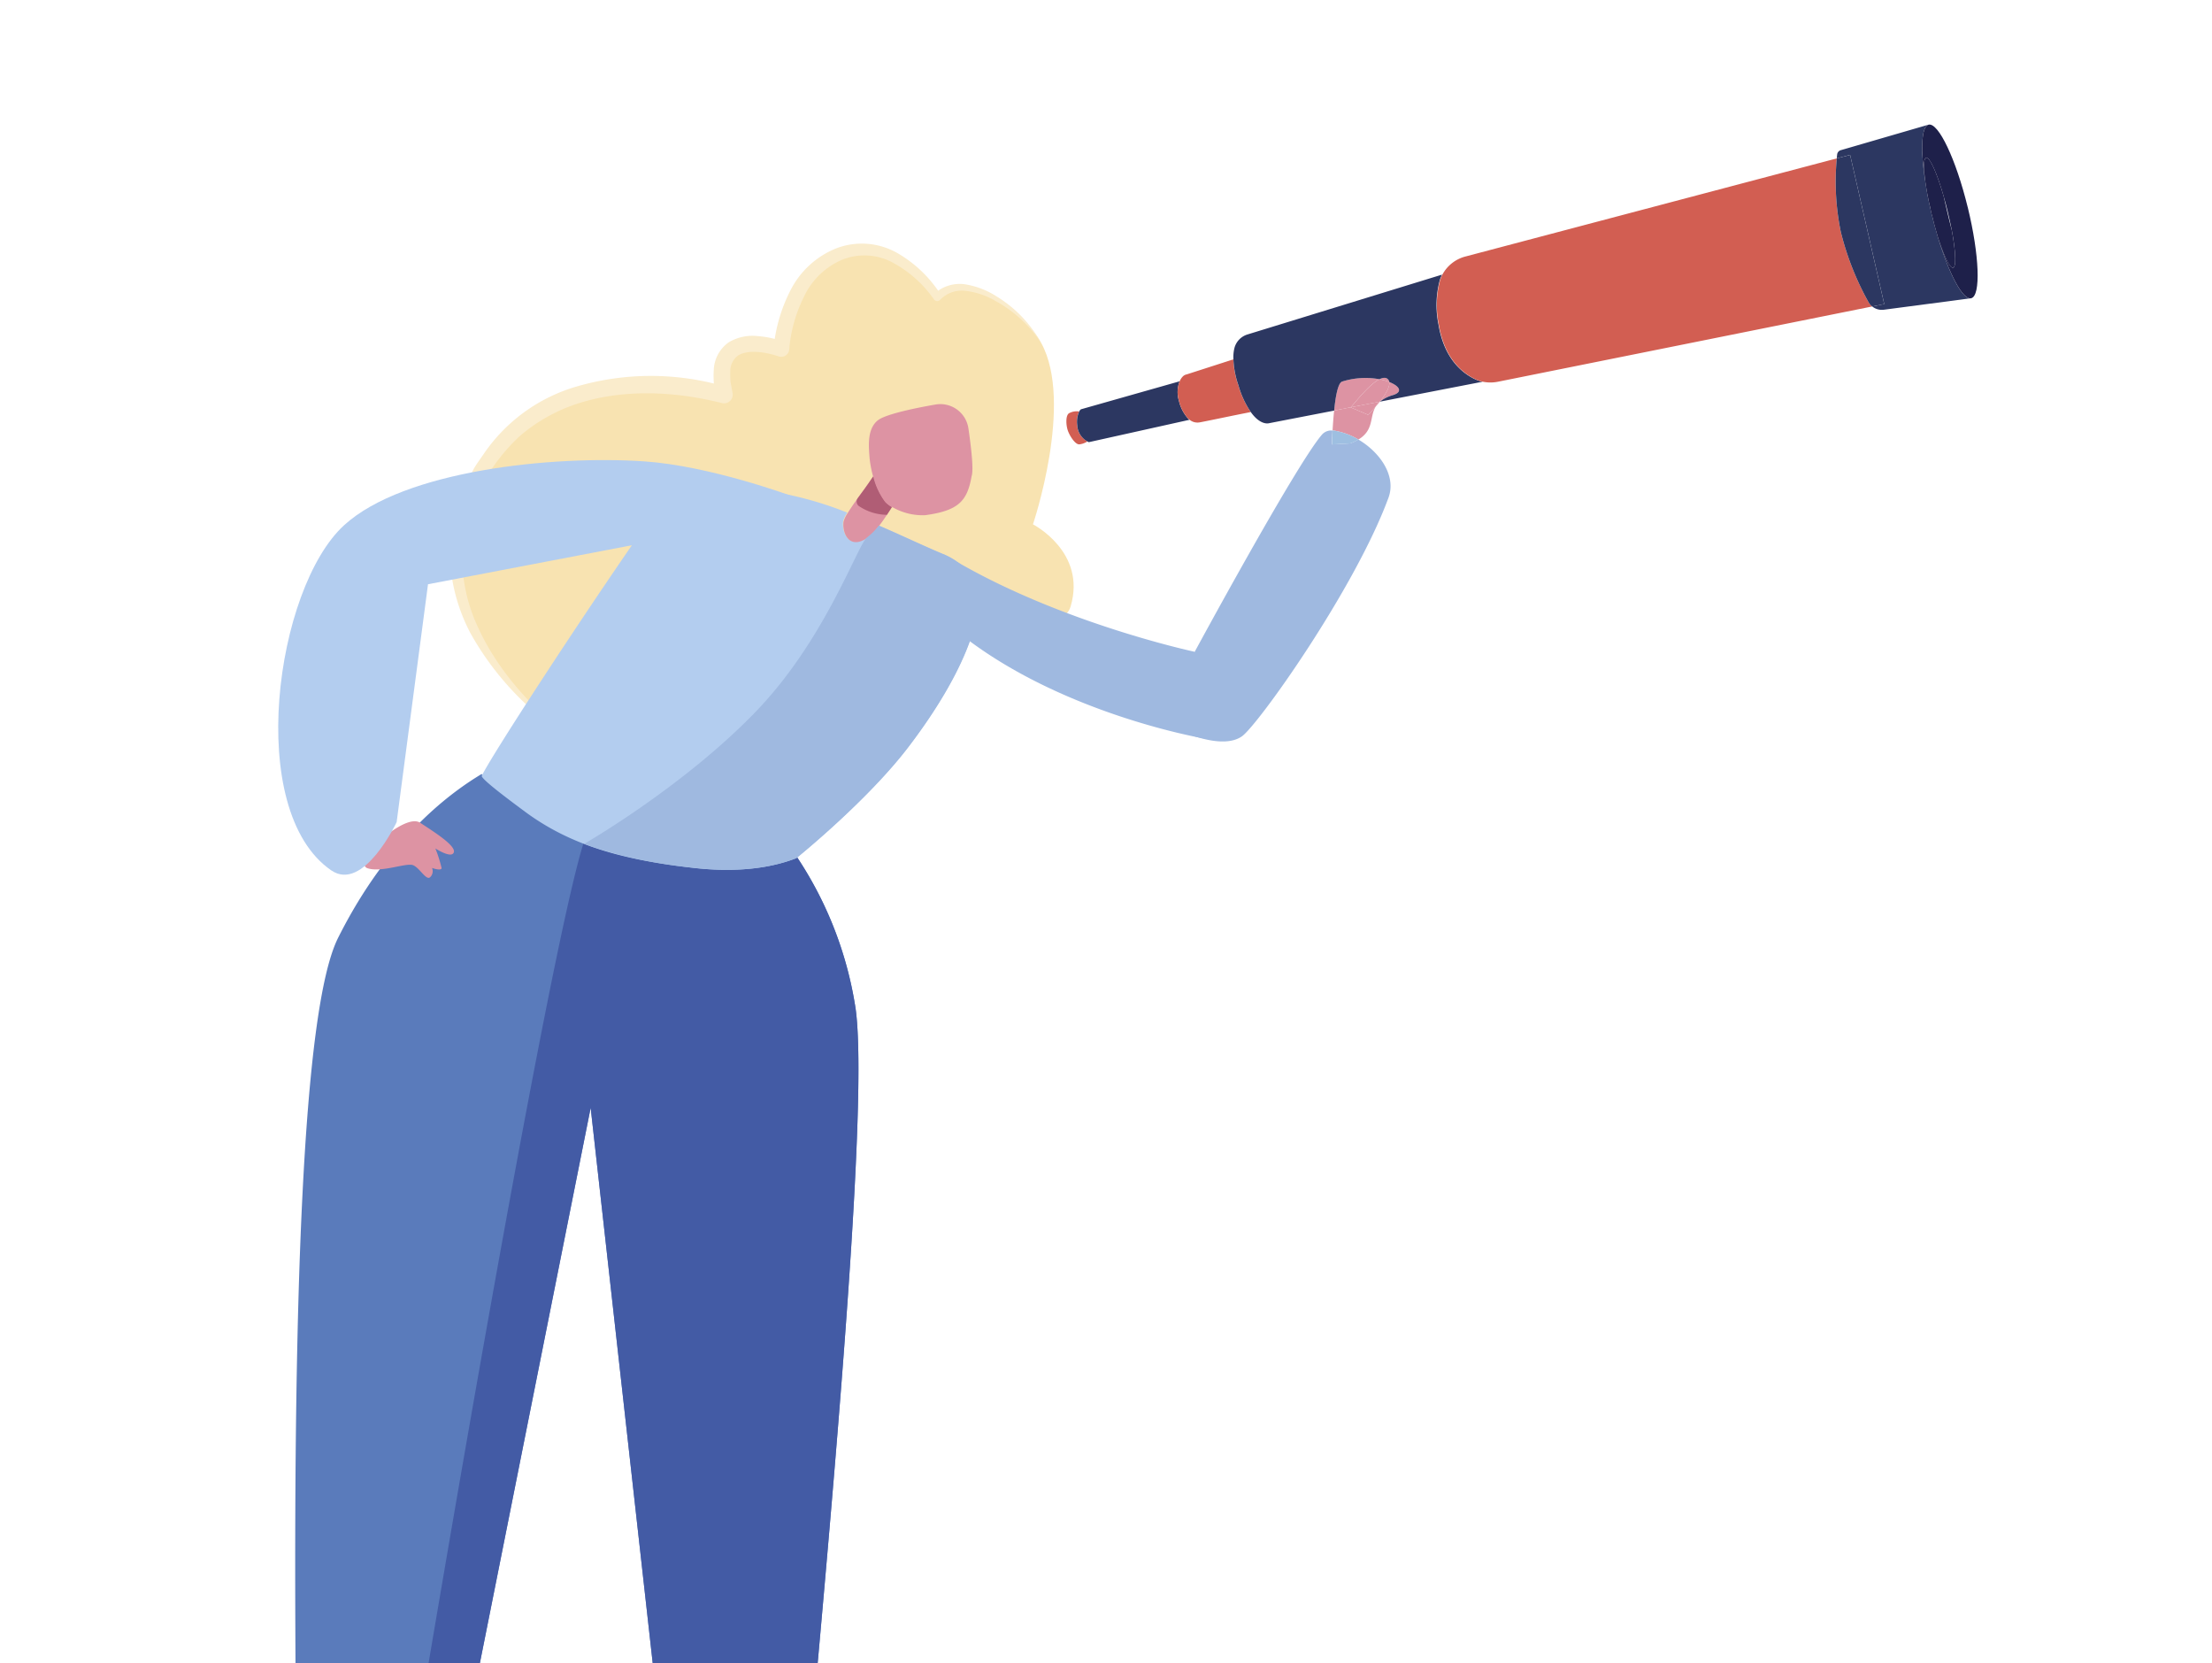 <?xml version="1.0" encoding="UTF-8"?> <svg xmlns="http://www.w3.org/2000/svg" xmlns:xlink="http://www.w3.org/1999/xlink" width="302" height="227" viewBox="0 0 302 227"><defs><clipPath id="clip-path"><rect id="Rectangle_1494" data-name="Rectangle 1494" width="302" height="227" transform="translate(92 3581)" fill="#abc9d0"></rect></clipPath></defs><g id="Mask_Group_101" data-name="Mask Group 101" transform="translate(-92 -3581)" clip-path="url(#clip-path)"><g id="illustration" transform="translate(107.911 3419.487)"><path id="Path_1350" data-name="Path 1350" d="M300.66,1517.381s18.746,4.043,20.363-1.4c2.219-7.462-5.139-11.217-5.139-11.217s5.613-16.6,1.126-24.759c-2.512-4.571-10.447-10.195-14.192-6.3,0,0-5.47-8.617-13.067-5.978s-8.211,13.112-8.211,13.112-10.162-3.854-7.786,6.272c0,0-22.742-7.1-33.209,10.362s5.7,32.083,12.493,36.7,47.622-16.8,47.622-16.8" transform="translate(-190.767 -1271.683)" fill="#f8e3b1"></path><path id="Path_1351" data-name="Path 1351" d="M314.819,1477.9a17.777,17.777,0,0,0-6.3-5.768,10.528,10.528,0,0,0-3.945-1.333,4.1,4.1,0,0,0-3.535,1.195.553.553,0,0,1-.779.047l-.077-.084-.038-.052a16.378,16.378,0,0,0-5.641-5,8.139,8.139,0,0,0-7.013-.3,10.17,10.17,0,0,0-5.071,5.008,19.7,19.7,0,0,0-2.006,7.183,1.09,1.09,0,0,1-1.181.99,1.177,1.177,0,0,1-.261-.055c-1.867-.634-4.3-.96-5.584-.082a2.625,2.625,0,0,0-1.017,2.091,12.964,12.964,0,0,0,.032,1.465l.28,1.539a1.184,1.184,0,0,1-.954,1.378,1.223,1.223,0,0,1-.508-.019c-6.2-1.57-13.051-1.94-19.2-.081a23.023,23.023,0,0,0-8.358,4.561,25.212,25.212,0,0,0-5.679,7.712,21.126,21.126,0,0,0-2.223,9.3,23.014,23.014,0,0,0,2.3,9.4c2.794,5.97,7.481,11,12.78,15.084a40.177,40.177,0,0,1-13.92-14.521,24.464,24.464,0,0,1-2.807-9.913,22.959,22.959,0,0,1,2.037-10.191l1.175-2.335c.424-.76.971-1.45,1.453-2.177a23.171,23.171,0,0,1,12.563-9.083,36.221,36.221,0,0,1,20.557.059l-1.461,1.359-.306-1.813a14.085,14.085,0,0,1-.015-1.928,4.857,4.857,0,0,1,2.023-3.714,6.322,6.322,0,0,1,3.948-.86,13.54,13.54,0,0,1,3.631.783l-1.442.935a21.665,21.665,0,0,1,2.336-8.01,12,12,0,0,1,6.223-5.684,9.776,9.776,0,0,1,8.332.636,17.139,17.139,0,0,1,5.933,5.679l-.894-.09a5.12,5.12,0,0,1,4.465-1.275,11.257,11.257,0,0,1,4.153,1.673,16.97,16.97,0,0,1,5.985,6.3" transform="translate(-188.577 -1269.576)" fill="#faeccc"></path><path id="Path_1352" data-name="Path 1352" d="M134.747,2510.386c-2.434,1.084-8.7,6.557-8.068,8.285,1.467,4.03,13.977-1.948,13.985-3.588a16.52,16.52,0,0,0-.5-4.448,2.778,2.778,0,0,1-.183.256,1.8,1.8,0,0,1-.233.285,3.991,3.991,0,0,1-.613.562,1.086,1.086,0,0,1-.125.1c-1.935,1.563-5.412,3.152-6.715,2.564-1.139-.493,1.416-3.112,2.136-3.77a2.3,2.3,0,0,0,.313-.247" transform="translate(-110.545 -2029.529)" fill="#1e204a"></path><path id="Path_1353" data-name="Path 1353" d="M148.686,2510.623c-.72.658-3.276,3.276-2.136,3.77,1.3.587,4.78-1,6.715-2.565-1.455,1.064-3.6,1.615-4.843,1.051-1.139-.493-.122-1.831.6-2.506,0,.017,0,.017-.018,0a2.231,2.231,0,0,1-.313.247" transform="translate(-124.797 -2029.519)" fill="#dd93a3"></path><path id="Path_1354" data-name="Path 1354" d="M153.389,2504.828c-.716.675-1.733,2.013-.594,2.507,1.245.562,3.388.013,4.843-1.052a.973.973,0,0,0,.125-.1c.233-.193.432-.38.613-.562a1.779,1.779,0,0,0,.233-.286,2.709,2.709,0,0,0,.184-.255,4.554,4.554,0,0,0-.425-1,2.979,2.979,0,0,1-.476-1.34c-.531.073-1.1.136-1.635.192a1.672,1.672,0,0,1-.5.484,16.558,16.558,0,0,0-2.366,1.416" transform="translate(-129.17 -2023.973)" fill="#dd93a3"></path><path id="Path_1355" data-name="Path 1355" d="M370.2,2500.964c.032,1.251,14.907,1.343,15.019.293.388-3.746-4.155-3.5-7.224-3.935,1.537.333,1.132,1.143-.068,1.511-1.86.575-5.994.064-7.251-1.264a8.536,8.536,0,0,0-.475,3.4" transform="translate(-287.362 -2020.042)" fill="#1e204a"></path><path id="Path_1356" data-name="Path 1356" d="M372.554,2488.921c-.158.769-.49,2.323-.594,2.548,1.257,1.329,5.391,1.839,7.251,1.265,1.287-.4.267-1.12-.551-1.613a14.835,14.835,0,0,1-3.281-.952,2,2,0,0,1-.9-.951c-.619-.1-1.254-.183-1.763-.259l-.165-.038" transform="translate(-288.649 -2013.941)" fill="#dd93a3"></path><path id="Path_1357" data-name="Path 1357" d="M396.663,2496.983c-.073-.011-.163-.02-.236-.03.818.493,1.838,1.218.551,1.612,1.2-.368,1.6-1.177.068-1.511-.11-.026-.238-.049-.383-.071" transform="translate(-306.413 -2019.774)" fill="#dd93a3"></path><path id="Path_1358" data-name="Path 1358" d="M233.453,1761.944a51.216,51.216,0,0,0-9.382-22.585h-.018c-3.109,2.095-7.795,2.354-12.9,1.6-7.718-1.093-16.429-4.471-22.212-7.2-3.756-1.784-6.285-3.292-6.527-3.753-3.755,2.265-12.537,8.278-19.6,22.363-10.019,19.979-3.977,167.483-4.733,189.514.069.584,6.025,0,6.025,0l33.188-166.311,18,161.07a1.556,1.556,0,0,0,1.138,1.2l.165.038,1.763.258c.4.05.78.1,1.143.157a1.558,1.558,0,0,0,1.769-1.515c.482-26.859,15.166-153.769,12.184-174.827" transform="translate(-132.564 -1462.854)" fill="#5a7bbb"></path><path id="Path_1359" data-name="Path 1359" d="M192.353,1756.208s4.717-4.512,6.551-3.3,4.889,3.115,4.587,4.031-2.518-.528-2.518-.528a18.7,18.7,0,0,1,.845,2.667c0,.457-1.3,0-1.3,0a1.132,1.132,0,0,1-.225,1.221c-.533.612-1.431-1.217-2.358-1.6s-4.364,1.067-6.264.4c-.7-.247-.679-1.719.679-2.9" transform="translate(-157.442 -1479.093)" fill="#dd93a3"></path><path id="Path_1360" data-name="Path 1360" d="M244.132,1781.241a51.217,51.217,0,0,0-9.382-22.585h-.018c-3.109,2.094-7.795,2.353-12.9,1.6-7.718-1.093-7.959-.935-13.741-3.667-3.756-1.783-37.849,204.879-36.381,204.811,1.527-.072,3.076-.223,3.076-.223l33.188-166.312,18,161.07a1.555,1.555,0,0,0,1.138,1.2l.165.038,1.763.258c.4.051.78.1,1.143.157a1.558,1.558,0,0,0,1.769-1.515c.482-26.859,15.166-153.769,12.184-174.827" transform="translate(-143.243 -1482.151)" fill="#435ba5"></path><path id="Path_1361" data-name="Path 1361" d="M312.9,1593.955c-2.8-1.174-5.716-2.577-8.8-3.9a8.044,8.044,0,0,1-1.581,1.6c-2.57,1.746-3.454-.825-3.248-2.2a4.113,4.113,0,0,1,.558-1.169,48.794,48.794,0,0,0-13.176-3.252c-3.679-.313-9.1-2.386-12.731,2.713-7.981,11.188-22.506,33.372-24.007,36.491.136.5,2.633,2.441,5.977,4.911,7,5.169,14.813,6.636,22.55,7.584,6.149.752,10.922.084,14.415-1.279,0,0,9.784-7.875,15.416-15.332,2.1-2.775,7.685-10.4,9.194-17.487.922-4.251-1.046-7.207-4.563-8.686" transform="translate(-200.066 -1356.806)" fill="#b3cdef"></path><path id="Path_1362" data-name="Path 1362" d="M437.661,1579.181c-.471.32-2.313-3.179-2.214-3.832.043-.354-1.829,2.022-2.413,2.923-1.013,1.365-1.824,2.517-2.407,3.45a4.1,4.1,0,0,0-.558,1.17c-.206,1.376.678,3.947,3.248,2.2a8.059,8.059,0,0,0,1.581-1.6c.535-.688,1.087-1.517,1.643-2.383-.49.622,1.554-2.233,1.121-1.928" transform="translate(-330.814 -1350.169)" fill="#dd93a3"></path><path id="Path_1363" data-name="Path 1363" d="M453.778,1595.9a2.419,2.419,0,0,0,.17-.212c-.02.015-.02.015-.035,0-.044.067-.091.151-.135.217" transform="translate(-348.049 -1364.964)" fill="#b05d75"></path><path id="Path_1364" data-name="Path 1364" d="M536.438,1587.78l-25.86-4.682s25.432,20.867,32.32,16.172c2.159-1.475,15.426-20.09,20.032-32.595,1.087-2.973-1.171-6.2-4.118-7.93a7.4,7.4,0,0,1-1.107.528l-2.5.138s.009-.789.074-1.894a1.688,1.688,0,0,0-1.477.607c-3.618,4.257-17.368,29.656-17.368,29.656" transform="translate(-389.269 -1337.241)" fill="#9fb9e0"></path><path id="Path_1369" data-name="Path 1369" d="M675.68,1531.833c-.563.2-.9,2.026-1.084,3.96l2.228-.442h.018c.234-.151,2.411-3.078,3.943-3.84a10.661,10.661,0,0,0-5.1.319" transform="translate(-508.36 -1318.24)" fill="#dd93a3"></path><path id="Path_1370" data-name="Path 1370" d="M676.262,1545.822l-2.229.442c-.1.94-.166,1.92-.212,2.723a1.348,1.348,0,0,1,.268.014l.456.093a9.865,9.865,0,0,1,2.807,1.12c2.137-1.3,1.51-3.046,2.331-4.452-.563.63-1.013,1.078-1.013,1.078l-2.389-1.015Z" transform="translate(-507.798 -1328.71)" fill="#dd93a3"></path><path id="Path_1371" data-name="Path 1371" d="M673.893,1557.546a1.386,1.386,0,0,0-.267-.014c-.065,1.105-.074,1.894-.074,1.894l2.5-.138a7.371,7.371,0,0,0,1.107-.528,9.845,9.845,0,0,0-2.807-1.12Z" transform="translate(-507.603 -1337.257)" fill="#9ebfe1"></path><path id="Path_1372" data-name="Path 1372" d="M682.8,1543.924l2.389,1.015s.45-.448,1.013-1.079v-.018a2.588,2.588,0,0,1,.567-.666.059.059,0,0,0,.022-.033Z" transform="translate(-514.314 -1326.81)" fill="#dd93a3"></path><path id="Path_1373" data-name="Path 1373" d="M682.8,1535.81l3.994-.78c.725-.916,1.4-2,1.284-2.679a7.162,7.162,0,0,0-1.335-.381c-1.532.762-3.709,3.688-3.944,3.84" transform="translate(-514.314 -1318.696)" fill="#dd93a3"></path><path id="Path_1374" data-name="Path 1374" d="M695.232,1543.93a8.578,8.578,0,0,0,.567-.666,2.608,2.608,0,0,0-.567.666" transform="translate(-523.343 -1326.898)" fill="#dd93a3"></path><path id="Path_1375" data-name="Path 1375" d="M698.3,1531.421c-.276-.231-.661-.172-1.1.043a7.135,7.135,0,0,1,1.336.381.632.632,0,0,0-.235-.424" transform="translate(-524.769 -1318.189)" fill="#dd93a3"></path><path id="Path_1376" data-name="Path 1376" d="M698.667,1533.361c.113.679-.56,1.763-1.285,2.679a5.345,5.345,0,0,1,1.819-.906c1.347-.426.87-1.222-.535-1.774" transform="translate(-524.904 -1319.706)" fill="#dd93a3"></path><g id="Group_2583" data-name="Group 2583"><path id="Path_1365" data-name="Path 1365" d="M541.55,1548.223c-.5.3-.424,1.672-.155,2.406s.99,1.866,1.549,1.845a2.56,2.56,0,0,0,1.11-.4,2.682,2.682,0,0,1-1.4-2.221,3.369,3.369,0,0,1,.268-1.87,2.221,2.221,0,0,0-1.377.242" transform="translate(-411.502 -1330.31)" fill="#d25e52"></path><path id="Path_1366" data-name="Path 1366" d="M561.661,1538.078a5.492,5.492,0,0,1-1.245-2.418,4.014,4.014,0,0,1,.1-2.664l-13.48,3.823a.826.826,0,0,0-.234.3,3.371,3.371,0,0,0-.268,1.871,2.68,2.68,0,0,0,1.395,2.22,1.457,1.457,0,0,0,.186.095l13.743-3.054a1.52,1.52,0,0,1-.2-.168" transform="translate(-415.371 -1319.44)" fill="#2c3761"></path><path id="Path_1367" data-name="Path 1367" d="M604.928,1525.631a12.167,12.167,0,0,1-.69-3.552l-6.362,2.049a1.022,1.022,0,0,0-.6.356,2.031,2.031,0,0,0-.36.584,4.018,4.018,0,0,0-.1,2.665,5.49,5.49,0,0,0,1.245,2.417,1.487,1.487,0,0,0,.2.168,1.717,1.717,0,0,0,1.411.354c1.341-.246,4.351-.9,6.946-1.4a12.422,12.422,0,0,1-1.686-3.64" transform="translate(-451.766 -1311.515)" fill="#d25e52"></path><path id="Path_1368" data-name="Path 1368" d="M646.165,1496.259a5.346,5.346,0,0,0-1.819.906l14.007-2.717a4.926,4.926,0,0,1-1.2-.437c-1.741-.881-4.061-2.876-4.8-7.35a13.056,13.056,0,0,1,.185-6.12,5.178,5.178,0,0,1,.3-.717l-26.556,8.165a2.639,2.639,0,0,0-1.791,1.843,5.313,5.313,0,0,0-.14,1.563,12.171,12.171,0,0,0,.69,3.553,12.437,12.437,0,0,0,1.686,3.64c1.315,1.852,2.451,1.526,2.451,1.526l8.926-1.73c.186-1.935.521-3.761,1.084-3.961a10.657,10.657,0,0,1,5.105-.319c.44-.215.825-.275,1.1-.043a.634.634,0,0,1,.235.424c1.405.551,1.881,1.347.535,1.774" transform="translate(-471.865 -1280.829)" fill="#2c3761"></path><path id="Path_1377" data-name="Path 1377" d="M784.634,1441.615a38.666,38.666,0,0,1-3.829-9.672,33.9,33.9,0,0,1-.551-10.039l-50.662,13.382a5,5,0,0,0-3.182,2.479,5.191,5.191,0,0,0-.3.717,13.054,13.054,0,0,0-.185,6.121c.738,4.474,3.059,6.469,4.8,7.35a4.932,4.932,0,0,0,1.2.436h.018a5.27,5.27,0,0,0,2.047,0l51.1-10.274a2.073,2.073,0,0,1-.459-.506" transform="translate(-545.393 -1238.772)" fill="#d25e52"></path><path id="Path_1378" data-name="Path 1378" d="M925.55,1408.573a.686.686,0,0,0-.488.6c-.018.143-.04.32-.046.516l1.82-.475,4.659,20.355-1.64.336a2.1,2.1,0,0,0,1.561.445l11.943-1.572c-1.132.292-3.052-3.342-4.586-8.491-.136-.5-.3-1.043-.449-1.6-.1-.371-.193-.759-.288-1.149a.623.623,0,0,1-.051-.168c-.062-.224-.106-.444-.151-.665-.071-.3-.127-.573-.184-.831-.073-.28-.114-.536-.169-.812-.048-.186-.08-.369-.111-.553-.1-.532-.175-1.045-.245-1.5-.709-4.417-.575-7.67.426-7.924Z" transform="translate(-690.152 -1226.559)" fill="#2c3761"></path><path id="Path_1379" data-name="Path 1379" d="M926.461,1420.171l-1.82.475a33.909,33.909,0,0,0,.551,10.038,38.661,38.661,0,0,0,3.829,9.672,2.1,2.1,0,0,0,.458.507l1.64-.336Z" transform="translate(-689.779 -1237.514)" fill="#2c3761"></path><path id="Path_1380" data-name="Path 1380" d="M968.814,1421.589c-.369.08-.375,1.427-.1,3.4.069.458.149.97.245,1.5.031.184.08.369.111.553.055.277.1.532.169.811s.131.537.184.832c.044.22.089.441.151.665a.651.651,0,0,0,.051.168c.1.389.191.778.289,1.149.147.557.313,1.1.448,1.6.84,2.637,1.677,4.43,2.122,4.323.462-.1.352-2.256-.185-5.161q-.51-1.976-1.066-4.444v-.017c-.912-3.22-1.922-5.5-2.421-5.384" transform="translate(-721.746 -1238.54)" fill="#1e204a"></path><path id="Path_1385" data-name="Path 1385" d="M973.814,1416.309c-1.6-6.539-3.988-11.578-5.339-11.26-1,.253-1.135,3.506-.427,7.923-.276-1.974-.27-3.32.1-3.4.5-.117,1.51,2.163,2.421,5.384v.017c.18.58.335,1.209.491,1.839.228.909.405,1.793.575,2.6.537,2.9.648,5.055.186,5.16-.444.106-1.282-1.686-2.121-4.323,1.535,5.148,3.455,8.782,4.586,8.491,1.351-.317,1.127-5.9-.469-12.435" transform="translate(-721.08 -1226.521)" fill="#1e204a"></path></g><path id="Path_1386" data-name="Path 1386" d="M467.779,1623.4c14.564,8.379,32.2,12.147,32.2,12.147l1.274,11.831s-18.454-3.122-32.235-13.49a46.207,46.207,0,0,1-8.648-8.143c-.144-.183,6.156-3.065,7.407-2.345" transform="translate(-352.824 -1385.08)" fill="#9fb9e0"></path><path id="Path_1387" data-name="Path 1387" d="M218.416,1577.115s-11.023-4.07-19.976-4.674c-12.455-.839-32.781,1.222-40.976,8.728-9.364,8.576-13.6,38.957-1.74,47.1,4.414,3.03,8.925-6.592,8.925-6.592l4.282-32.464,34.592-6.614Z" transform="translate(-126.407 -1347.957)" fill="#b3cdef"></path><path id="Path_1388" data-name="Path 1388" d="M440.574,1583.731a10,10,0,0,1-1.591-3.535c-.32.409-.664,1.01-.984,1.42,0,.018-1.181,1.624-1.181,1.624a.771.771,0,0,0,.179,1.07,6.984,6.984,0,0,0,3.811,1.187s.126-.19.55-.843c.044-.066.091-.15.135-.217a3.609,3.609,0,0,1-.918-.707" transform="translate(-335.631 -1353.715)" fill="#b05d75"></path><path id="Path_1389" data-name="Path 1389" d="M456.777,1554.261c.322-.858-.045-3.975-.423-6.573a3.873,3.873,0,0,0-4.5-3.253c-3.323.575-6.981,1.4-7.9,2.18-1.443,1.2-1.222,3.476-1.09,5.163a14.947,14.947,0,0,0,.482,2.485.4.4,0,0,0,.042.095A9.093,9.093,0,0,0,445,1557.72a3.6,3.6,0,0,0,.919.707c.016.02.016.02.035,0a8.265,8.265,0,0,0,4.479,1.112c4.585-.616,5.756-1.944,6.349-5.283" transform="translate(-340.049 -1327.706)" fill="#dd93a3"></path><path id="Path_1390" data-name="Path 1390" d="M349.933,1609.072c-2.8-1.173-5.716-2.577-8.8-3.9a8.065,8.065,0,0,1-1.581,1.6c-1.254.853-5.61,13.775-15.064,23.645-9.926,10.363-23.575,18.2-23.575,18.2s.744.279,1.118.411a63.637,63.637,0,0,0,13.445,2.822c6.148.752,10.922.083,14.414-1.28,0,0,9.784-7.876,15.416-15.332,2.1-2.775,7.685-10.4,9.194-17.487.922-4.251-1.046-7.207-4.563-8.686" transform="translate(-237.06 -1371.93)" fill="#9fb9e0"></path></g></g></svg> 
